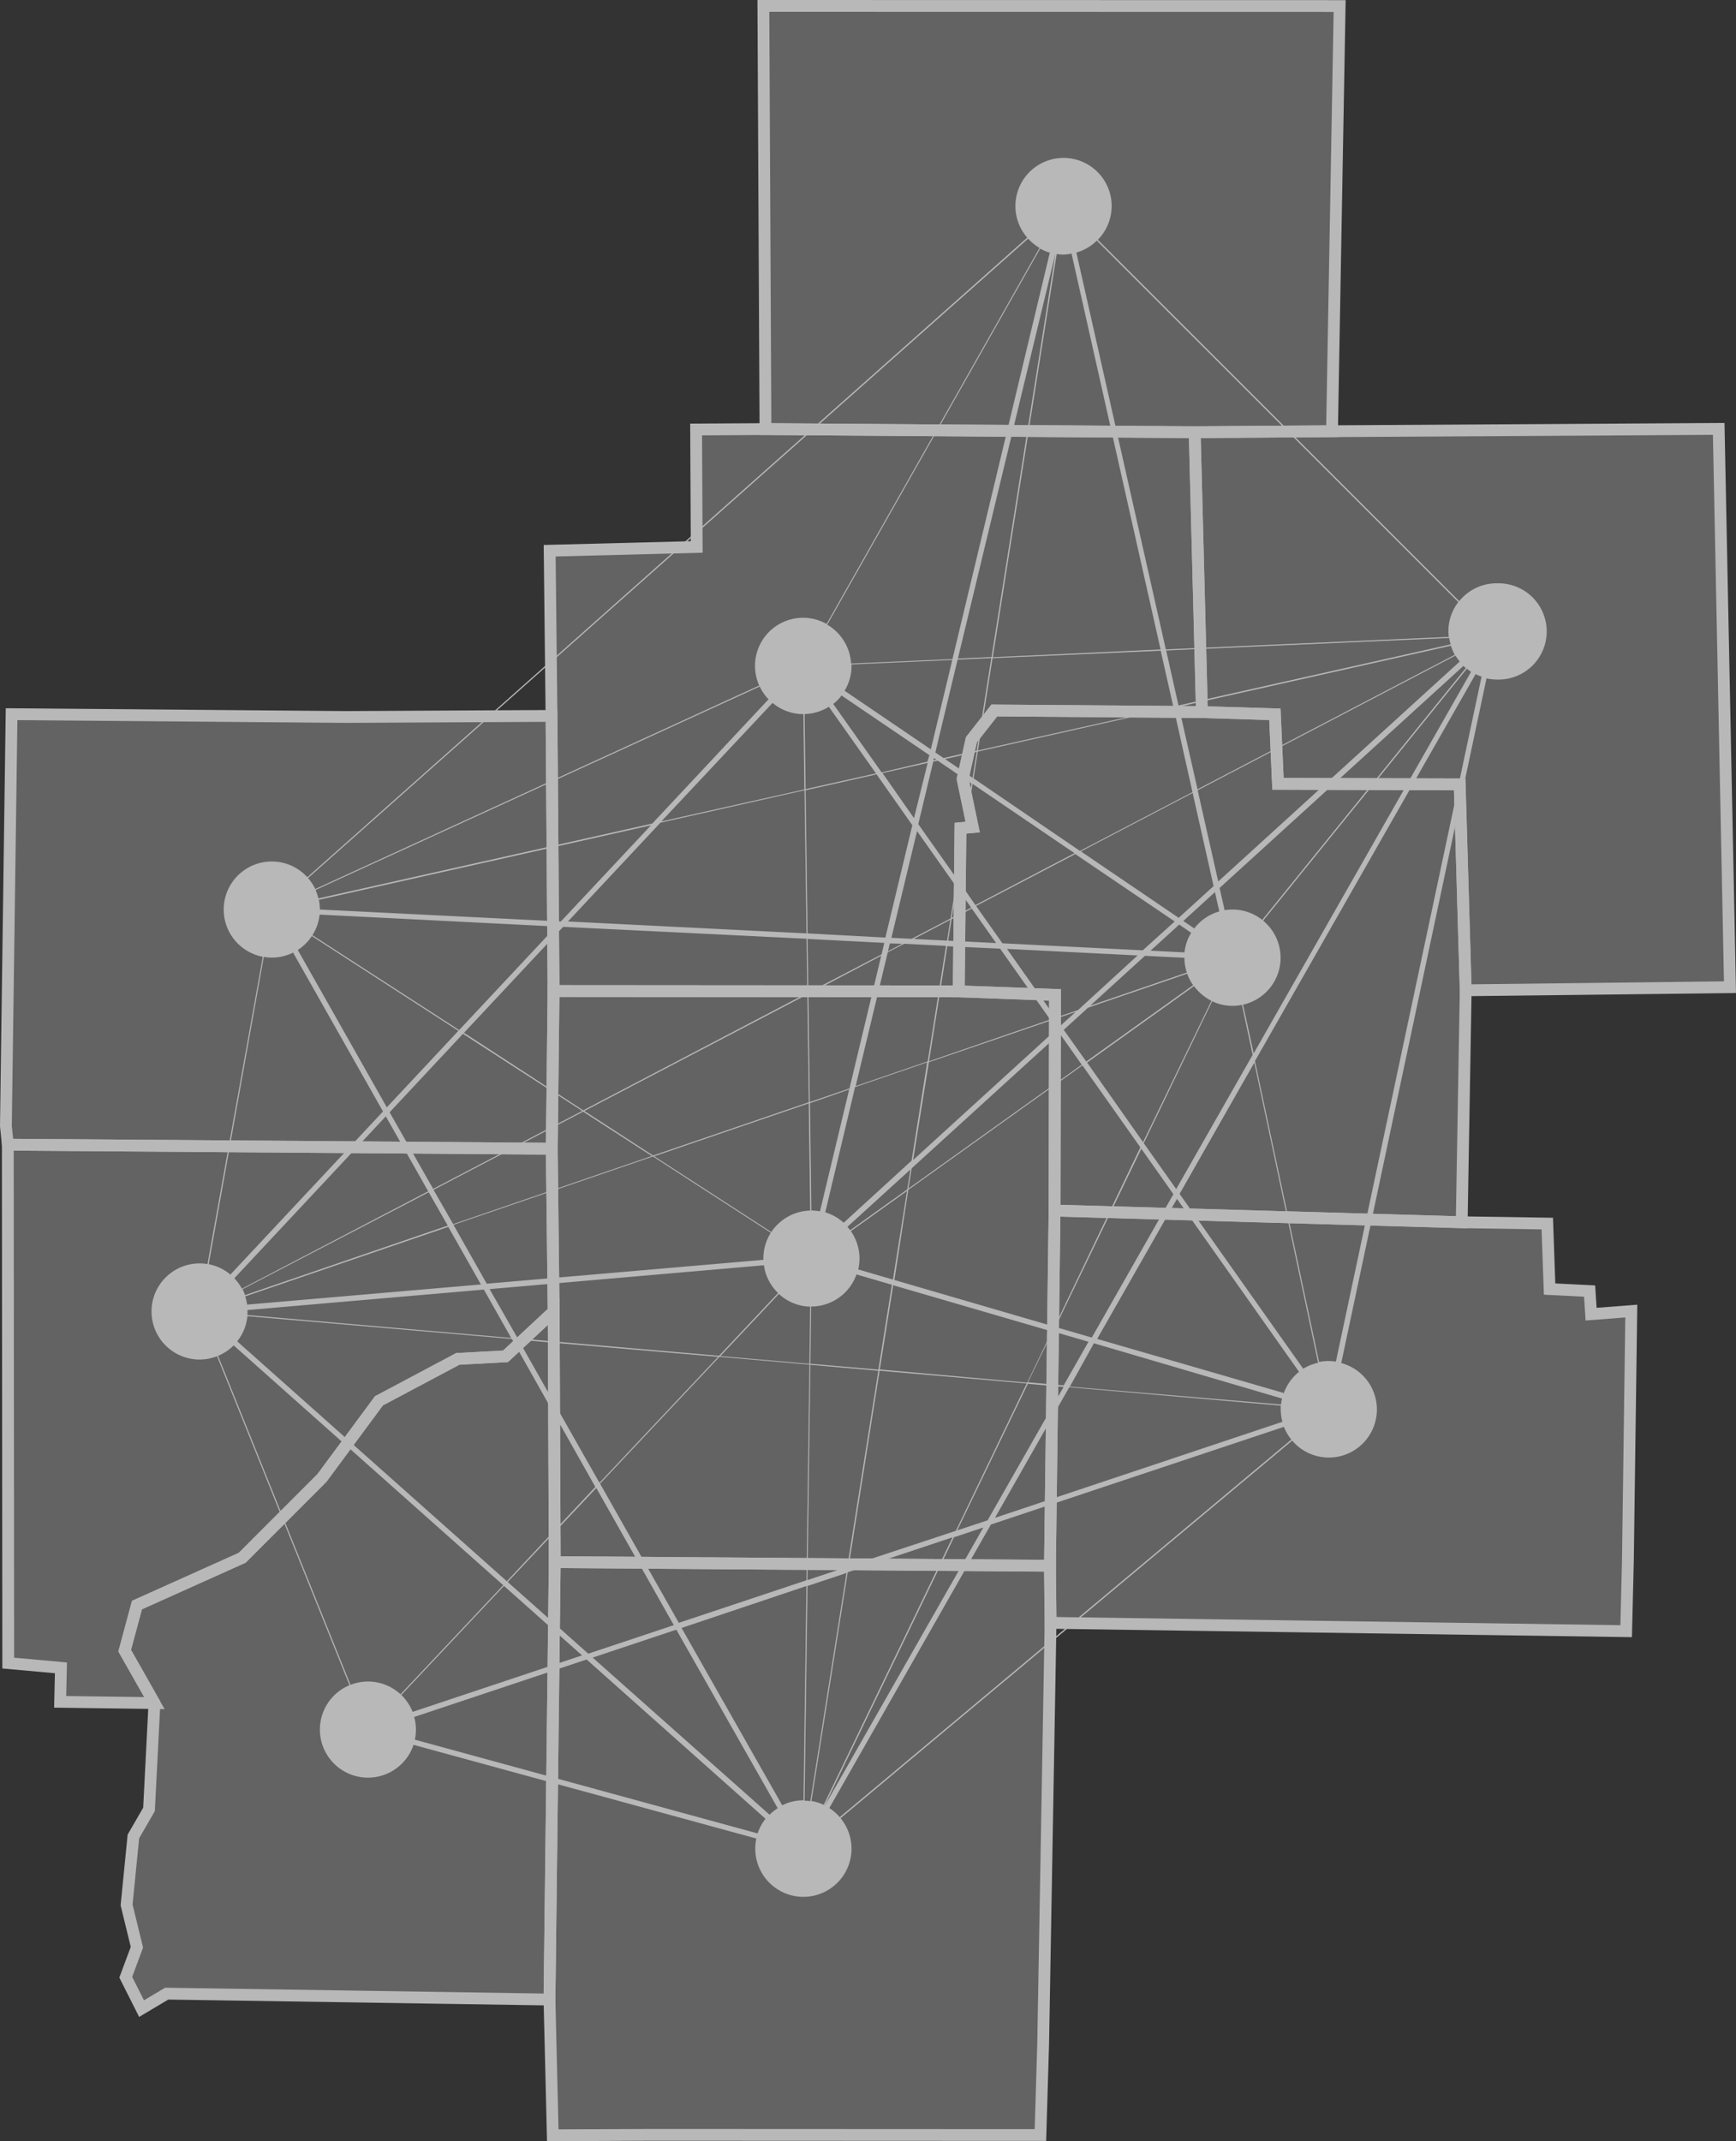 <svg id="Layer_1" data-name="Layer 1" xmlns="http://www.w3.org/2000/svg" xmlns:xlink="http://www.w3.org/1999/xlink" viewBox="0 0 291.13 359.05"><rect x="0" y="0" width="291.13" height="359.05" fill="#333333" stroke="none"/><defs><style>.cls-1,.cls-8{fill:none;}.cls-2{opacity:0.65;}.cls-3{clip-path:url(#clip-path);}.cls-4{opacity:0.36;}.cls-5{clip-path:url(#clip-path-2);}.cls-6,.cls-7{fill:#fff;}.cls-6{fill-rule:evenodd;}.cls-8{stroke:#fff;stroke-miterlimit:10;stroke-width:1.98px;}</style><clipPath id="clip-path" transform="translate(0 -0.48)"><rect class="cls-1" y="0.47" width="291.12" height="359.06"/></clipPath><clipPath id="clip-path-2" transform="translate(0 -0.48)"><rect class="cls-1" x="0.99" y="1.47" width="289.12" height="357.06"/></clipPath></defs><title>region</title><g class="cls-2"><g class="cls-3"><g class="cls-4"><g class="cls-5"><polygon class="cls-6" points="200.35 72.48 128.37 71.95 128.02 0.99 224.66 1.01 223.38 72.31 200.35 72.48"/><polygon class="cls-6" points="290.12 165.54 245.8 166.06 244.79 131.53 214.32 131.44 213.8 119.78 201.56 119.41 200.35 72.48 223.38 72.31 288.23 71.92 290.12 165.54"/><polygon class="cls-6" points="92.83 166.19 92.49 120.05 92.18 92.35 116.84 91.72 116.74 72.02 128.37 71.95 200.35 72.48 201.57 119.41 166.75 119.14 162.91 124.04 161.44 130.63 163.12 138.69 161.07 138.88 160.78 166.24 92.83 166.19"/><polygon class="cls-6" points="245.13 204.96 176.85 203 176.93 166.83 160.78 166.24 161.07 138.88 163.12 138.69 161.44 130.63 162.91 124.04 166.75 119.14 201.57 119.41 213.8 119.78 214.32 131.44 244.79 131.52 245.8 166.06 245.13 204.96"/><polygon class="cls-6" points="0.99 188.83 1.94 119.76 58.04 120.23 92.49 120.05 92.83 166.19 92.53 192.63 1.31 191.95 0.99 188.83"/><polygon class="cls-6" points="25.89 285.59 10.09 285.38 10.22 279.68 1.38 278.88 1.31 191.95 92.53 192.63 92.84 219.92 84.78 227.44 76.78 227.87 63.55 234.9 53.98 247.85 40.62 261.22 22.97 269.15 20.91 276.8 25.89 285.59"/><polygon class="cls-6" points="176.18 272.13 176.08 262.57 176.85 203 245.13 204.96 259.48 205.18 259.87 216.16 266.58 216.5 266.83 220.37 273.57 219.85 273 261.74 272.71 273.53 176.18 272.13"/><polygon class="cls-6" points="92.15 335.3 27.96 334.31 23.74 336.82 21.09 331.56 22.96 326.53 21.23 319.44 22.37 307.95 24.99 303.42 25.9 285.59 20.91 276.8 22.97 269.15 40.62 261.22 53.98 247.85 63.55 234.9 76.78 227.87 84.78 227.44 92.85 219.92 93.03 261.95 92.15 335.3"/><polygon class="cls-6" points="174.48 358.02 109.59 357.99 92.7 358.06 92.15 335.3 93.03 261.95 176.08 262.57 176.18 272.13 174.94 342.71 174.48 358.02"/><polygon class="cls-7" points="160.78 166.24 92.83 166.19 92.53 192.63 92.85 219.92 93.03 261.95 176.08 262.56 176.85 203 176.92 166.83 160.78 166.24"/></g></g><polygon class="cls-8" points="200.35 72.48 128.37 71.95 128.02 0.99 224.66 1.01 223.38 72.31 200.35 72.48"/><polygon class="cls-8" points="290.12 165.54 245.8 166.06 244.79 131.53 214.32 131.44 213.8 119.78 201.56 119.41 200.35 72.48 223.38 72.31 288.23 71.92 290.12 165.54"/><polygon class="cls-8" points="92.83 166.19 92.49 120.05 92.18 92.35 116.84 91.72 116.74 72.02 128.37 71.95 200.35 72.48 201.57 119.41 166.75 119.14 162.91 124.04 161.44 130.63 163.12 138.69 161.07 138.88 160.78 166.24 92.83 166.19"/><polygon class="cls-8" points="245.13 204.96 176.85 203 176.93 166.83 160.78 166.24 161.07 138.88 163.12 138.69 161.44 130.63 162.91 124.04 166.75 119.14 201.57 119.41 213.8 119.78 214.32 131.44 244.79 131.52 245.8 166.06 245.13 204.96"/><polygon class="cls-8" points="0.99 188.83 1.94 119.76 58.04 120.23 92.49 120.05 92.83 166.19 92.53 192.63 1.31 191.95 0.99 188.83"/><polygon class="cls-8" points="25.89 285.59 10.09 285.38 10.22 279.68 1.38 278.88 1.31 191.95 92.53 192.63 92.84 219.92 84.78 227.44 76.78 227.87 63.55 234.9 53.98 247.85 40.62 261.22 22.97 269.15 20.91 276.8 25.89 285.59"/><polygon class="cls-8" points="176.18 272.13 176.08 262.57 176.85 203 245.13 204.96 259.48 205.18 259.87 216.16 266.58 216.5 266.83 220.37 273.57 219.85 273 261.74 272.71 273.53 176.18 272.13"/><polygon class="cls-8" points="92.15 335.3 27.96 334.31 23.74 336.82 21.09 331.56 22.96 326.53 21.23 319.44 22.37 307.95 24.99 303.42 25.9 285.59 20.91 276.8 22.97 269.15 40.62 261.22 53.98 247.85 63.55 234.9 76.78 227.87 84.78 227.44 92.85 219.92 93.03 261.95 92.15 335.3"/><polygon class="cls-8" points="174.48 358.02 109.59 357.99 92.7 358.06 92.15 335.3 93.03 261.95 176.08 262.57 176.18 272.13 174.94 342.71 174.48 358.02"/><polygon class="cls-8" points="160.78 166.24 92.83 166.19 92.53 192.63 92.85 219.92 93.03 261.95 176.08 262.56 176.85 203 176.92 166.83 160.78 166.24"/><path class="cls-7" d="M251,98.29a8.07,8.07,0,0,0-6.29,3l-60.6-60.6a8.07,8.07,0,1,0-11.84-.36L51.54,147.58a8.06,8.06,0,1,0-7.47,13.34L34.8,212.45a8.23,8.23,0,0,0-1.33-.11,8.06,8.06,0,0,0,0,16.12,8,8,0,0,0,2.93-.56l22.21,55.17a8.06,8.06,0,1,0,10.74,10l57.49,15.71a8.57,8.57,0,0,0-.18,1.69,8.07,8.07,0,1,0,14.31-5.1l75.73-63.32a8.06,8.06,0,1,0,8.23-13l24.36-114.81a8.28,8.28,0,0,0,1.74.19,8.07,8.07,0,1,0,0-16.13M67.3,284.71l17.22-18.29,13.09,11.65L69.2,287.54a8.16,8.16,0,0,0-1.9-2.83m17.84-18.95L100,250,113,273l-14.35,4.78Zm44.42-147.41a8,8,0,0,0,5.17,1.88h0l.17,12.63-24,5.37ZM177,43l-10.72,67.66-5.64.25L177,43H177m-10.76,67.84-2.45,15.51-5.55,1.25-1.38-.94,3.73-15.57ZM134.93,302.43l.49-36,6.54-2.18-6.06,38.27a6.24,6.24,0,0,0-1-.08m.51-37,.49-36.1,11.4,1-5.21,32.88Zm.49-36.28.13-9.59h0a8.06,8.06,0,0,0,7.6-5.38l5.94,1.73-2.26,14.23ZM41.12,217.87l34.06-11.66,5.47,9.66-39.21,3.38a7.27,7.27,0,0,0-.32-1.38m34.93-12,33.45-11.46,19.77,12.79a8,8,0,0,0-1.25,4.3c0,.08,0,.16,0,.24l-46.39,4Zm65.44-.35a8.17,8.17,0,0,0-3.09-1.75l5-21,12.09-4.15-2.61,16.48ZM159,158.22l.58-3.6,3.39-1.78,4.08,5.78Zm8.72,1.34,8.4,11.89-20.32,7,3.06-19.3Zm-8.9-1.35-5.59-.28,6.14-3.21Zm.79-3.82.82-5.15,2.44,3.45Zm-.2.11-6.53,3.41-3.39-.17,4.3-17.89,6.48,9.18Zm-8.11,4.24L148.91,160l.32-1.32Zm.35,0,7,.35-3.07,19.37-12.08,4.14,5.38-22.43Zm4.12,19.86,20.46-7,1,1.43L153.13,195Zm21.35-7.32,3.27-1.11-2.47,2.24Zm-.11-.15-8.14-11.53,21.91,1.1-10,9.16Zm15-10.37,6.62.33a8.1,8.1,0,0,0,.4,2.48l-16.2,5.55Zm6.66-.57-5.72-.29,4.81-4.38,2,1.38a7.9,7.9,0,0,0-1.12,3.29m-7-.35-23.53-1.18-4.42-6.26,16.64-8.7L197,155Zm-28.06-7.59-3-4.31,2.53-16,17.09,11.61Zm-3.19-4.52L154,138.68l2.51-10.49.74-.16,5.67,3.86Zm-7.11-10.06L148,130.12l7.57-1.71Zm3.25-9.69.09-.38.4.27Zm-1,.22L147.85,130l-8.11-11.47a8.49,8.49,0,0,0,1.39-1.42l14.73,10ZM139,119l7.9,11.17-11.8,2.64-.17-12.59A8.09,8.09,0,0,0,139,119m8,11.33,6,8.53-4.52,18.84L135.43,157l-.33-24Zm1.3,28.26-.46,1.93-12.28,6.41-.13-9Zm-.52,2.16L142.46,183l-6.65,2.28-.24-18.11Zm-5.37,22.42-4.9,20.44a7.48,7.48,0,0,0-1.44-.14h0l-.24-18Zm-6.54,20.31a8.07,8.07,0,0,0-6.52,3.6l-19.64-12.71,25.92-8.87Zm0,16.11-.13,9.59-14.93-1.3,9.81-10.42a8,8,0,0,0,5.25,2.13m8.06-6.24a8.3,8.3,0,0,0,.21-1.81,8,8,0,0,0-1.45-4.61l9.42-6.74-2.36,14.86Zm-1.36-6.57a5,5,0,0,0-.46-.57l10.57-9.62-.53,3.34Zm10.32-10.39,24.82-22.6,3.7,5.23-29.06,20.77Zm25.5-23.22,4.09-3.72,16.61-5.69a8.09,8.09,0,0,0,1,1.92l-17.92,12.81Zm21.89-17-1.84-1.25,5.31-4.84.73,3.23a8.12,8.12,0,0,0-4.2,2.86m-2.61-1.78-16.4-11.14,18.74-9.8,3.51,15.62ZM200.85,133l43.23-22.59a8.47,8.47,0,0,0,.72,1l-40.5,36.88ZM244,110.27l-43.17,22.56L197.69,119l45.63-10.24a8.5,8.5,0,0,0,.66,1.55m-44,23-18.87,9.86L163.27,131l.71-4.49,32.83-7.37ZM163.1,130.9l-4.62-3.14,5.31-1.19Zm-7-4.76-14.46-9.83a8,8,0,0,0,1.16-4.14c0-.09,0-.18,0-.27l16.9-.75ZM134.92,133l.33,24-40-2,15.5-16.56ZM94.06,155l-40.42-2a8,8,0,0,0-.17-1.63l55.7-12.5ZM53.6,153.85l39.65,2L77,173.21,52.39,157.3a7.92,7.92,0,0,0,1.21-3.45m40.84,2.05,40.82,2,.13,9.09L97.81,186.67l-20-13Zm40.95,11.33.25,18.08-26.12,8.94L98,186.78Zm-26.08,27.1L76,205.75,72.7,200l25.09-13.11ZM75.09,206l-34,11.66a8.15,8.15,0,0,0-.41-1L71.9,200.41ZM41.52,220.16l39.62-3.43,4.59,8.11L41.5,221q0-.3,0-.6c0-.08,0-.16,0-.24m40.61-3.51,46-4a8,8,0,0,0,2.38,4.66l-9.9,10.52-33.77-2.93ZM120.43,228l-19.9,21.13-13.6-24Zm.23,0,15.09,1.31-.5,36.16-21.41,7.14-13.21-23.34Zm14.58,38.44-.49,35.93h0a7.89,7.89,0,0,0-3.57.84L114.3,273.47Zm.84,36.05,6.08-38.36,17.59-5.86-21.61,44.86a8.09,8.09,0,0,0-2.06-.64m6.24-39.37,5.19-32.79,24.67,2.14L160.3,257.18Zm5.22-33L149.79,216l26.6,7.75-4.13,8.58Zm29-6.39,6,1.75-4.16,7.31-6-.51Zm6.91,2L215,235a8.87,8.87,0,0,0-.18,1L179.42,233Zm31.74,8.31L184,225l13.38-23.48,20.47,29a8.14,8.14,0,0,0-2.58,3.63m-32.17-9.38L177,223l14.4-29.89,5.38,7.62Zm-6.26-1.82-26.85-7.83L152.32,200l29.2-20.87,9.72,13.75Zm5.47-44.29,17.93-12.82a8.09,8.09,0,0,0,2.92,2.46L191.69,192ZM206.69,153a8.2,8.2,0,0,0-1.32.11l-.84-3.73,40.89-37.23c.13.12.26.24.4.35l-34.14,42.24a8,8,0,0,0-5-1.74m36.59-44.46-45.63,10.24-2.07-9.22,47.47-2.1a7.67,7.67,0,0,0,.23,1.08M196.77,119,164,126.33l2.45-15.48,28.2-1.25Zm-30.28-8.31,10.72-67.62a7.49,7.49,0,0,0,1.17.1A8.2,8.2,0,0,0,179.7,43l14.93,66.39Zm9.57-67.86L159.73,111l-17,.75a8.1,8.1,0,0,0-4-6.52l35.71-63.06a7.81,7.81,0,0,0,1.57.67M128.9,117.73l-19.51,20.85-56,12.56a7.88,7.88,0,0,0-.47-1.42l74.49-34.12a7.83,7.83,0,0,0,1.46,2.13M52.3,157.45l24.57,15.89-12,12.83L49.94,159.78a8.19,8.19,0,0,0,2.36-2.33m25.34,16.39,20,12.93-25,13.07L65.34,187Zm-5.83,26.41L40.57,216.58a8.41,8.41,0,0,0-1.27-1.75l25.4-27.15ZM41.49,221.18,85.84,225l14,24.82L85,265.64,39.78,225.41a8,8,0,0,0,1.71-4.23m71.93,52.58,17,29.94a7.93,7.93,0,0,0-1.36,1.09L99.39,278.44Zm24.89,29.5,21.68-45,4.92-1.64-26.6,46.67Zm22.23-46.16,11.83-24.57,6,.52-12.75,22.37Zm18.78-24,35.46,3.08c0,.2,0,.4,0,.6a8.16,8.16,0,0,0,.28,2.12L166.86,255ZM218.55,230l-20.73-29.32,12.53-22L221.05,229a8.1,8.1,0,0,0-2.5,1m-21.3-30.13-5.44-7.69,11.47-23.8a7.93,7.93,0,0,0,3.41.77,8.24,8.24,0,0,0,1.59-.16l1.79,8.38Zm11.21-30.92a8.06,8.06,0,0,0,3.37-14.08L246,112.62a7.4,7.4,0,0,0,.7.51l-36.46,64ZM243,107.28l-47.49,2.1-15-66.55a8,8,0,0,0,3.43-2l60.62,60.61a8,8,0,0,0-1.66,4.9,7,7,0,0,0,.06.92M172.42,40.5a8.17,8.17,0,0,0,1.91,1.55l-35.71,63.06a8.05,8.05,0,0,0-12,7.06,8.09,8.09,0,0,0,.7,3.27L52.87,149.56a8.14,8.14,0,0,0-1.21-1.84ZM44.24,160.94a7.5,7.5,0,0,0,1.34.12,8,8,0,0,0,3.57-.84l15.08,26.64L38.64,214.21A8,8,0,0,0,35,212.48Zm-7.67,66.9a8.3,8.3,0,0,0,2.62-1.75l45.2,40.21L67.17,284.59a8.05,8.05,0,0,0-5.46-2.14,8.16,8.16,0,0,0-2.93.56Zm33,64.36a7.72,7.72,0,0,0,.18-1.68,7.86,7.86,0,0,0-.29-2.12l28.92-9.64,30,26.71a8.2,8.2,0,0,0-1.33,2.45Zm71.26,13a8.26,8.26,0,0,0-1.75-1.53l27.09-47.54,49.14-16.38a8.28,8.28,0,0,0,1.25,2.13Zm83.2-76.39a8.28,8.28,0,0,0-1.23-.1,7.59,7.59,0,0,0-1.59.16l-10.75-50.47,37-64.87a9.08,9.08,0,0,0,1,.41Z" transform="translate(0 -0.48)"/></g></g></svg>